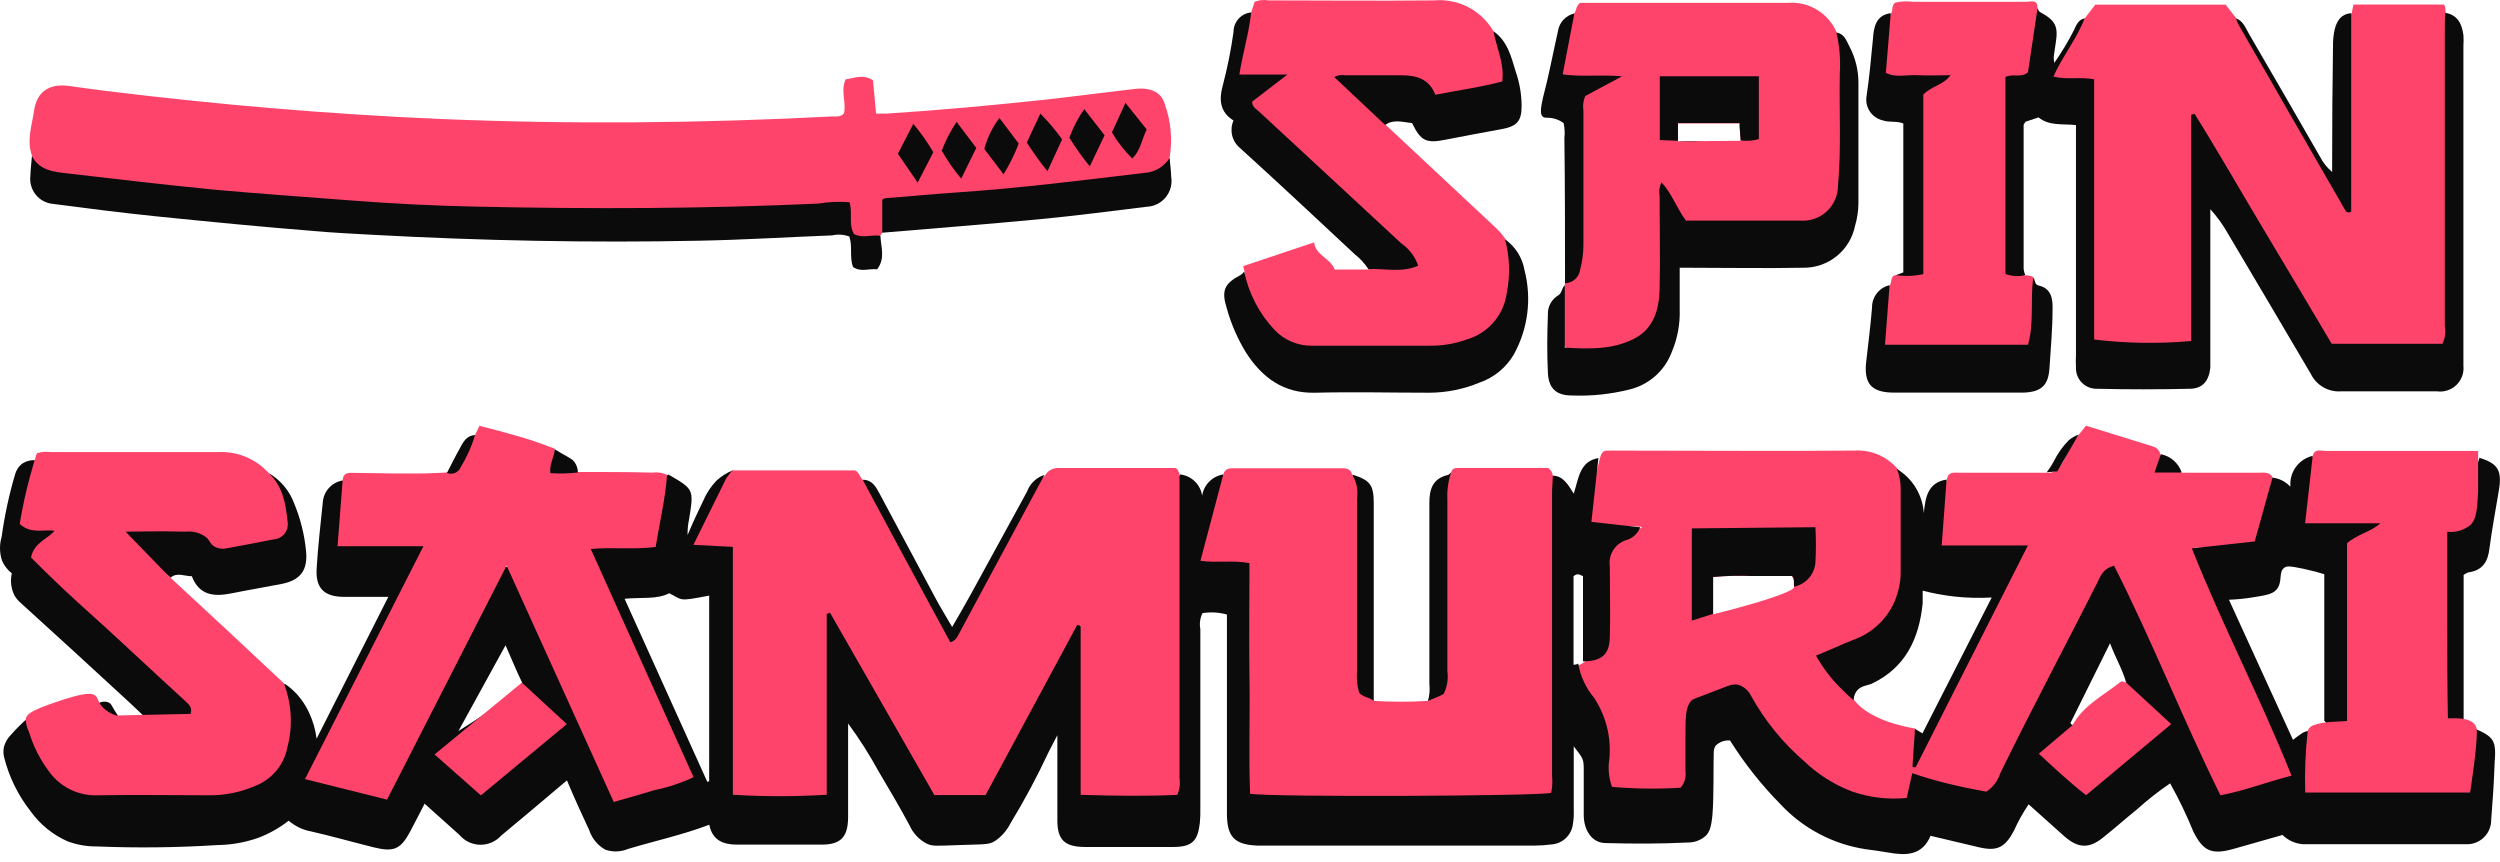 <svg width="235" height="81" viewBox="0 0 235 81" fill="none" xmlns="http://www.w3.org/2000/svg">
<path d="M173.412 4.887C173.406 4.193 173.13 3.529 172.642 3.037C172.265 2.157 171.623 1.418 170.806 0.921C169.988 0.424 169.036 0.196 168.082 0.267C161.872 0.267 155.652 0.267 149.442 0.267H148.522C148.132 0.577 148.192 0.977 147.982 1.267C147.056 3.063 146.605 5.067 146.672 7.087C148.322 7.674 150.113 7.74 151.802 7.277C148.642 8.277 148.432 8.577 148.432 11.947V22.697C148.489 23.408 148.4 24.123 148.172 24.799C147.943 25.474 147.579 26.096 147.102 26.627C147.087 26.686 147.087 26.747 147.102 26.807C146.859 27.496 146.715 28.217 146.672 28.947C146.562 33.327 147.142 33.807 151.472 32.947C154.742 32.297 156.292 30.487 156.392 27.157C156.392 25.547 156.392 23.927 156.392 22.317C156.354 21.05 156.414 19.783 156.572 18.527C157.422 21.067 159.342 21.227 161.492 21.137C163.982 21.037 166.492 21.137 168.982 21.137C171.472 21.137 172.852 19.967 173.202 17.387C173.742 13.217 173.412 9.047 173.412 4.887ZM157.732 13.277C157.732 12.727 157.732 12.167 157.732 11.607H163.522C163.522 12.157 163.592 12.697 163.622 13.237L157.732 13.277Z" fill="#FF446B"/>
<path d="M212.422 51.486C212.552 50.756 212.662 50.136 212.782 49.486C213.082 47.956 213.192 46.386 213.642 44.886C213.302 44.296 212.732 44.446 212.212 44.436H205.082C204.502 44.106 203.772 44.306 203.212 43.976C202.952 43.546 203.212 43.116 203.082 42.706C202.952 42.296 202.742 42.076 202.342 41.956L196.082 40.016L195.392 40.876C194.973 41.467 194.598 42.089 194.272 42.736C193.922 43.426 193.622 44.166 192.782 44.436C192.302 44.436 191.782 44.436 191.332 44.436C188.962 44.436 186.582 44.436 184.212 44.436C183.692 44.436 183.092 44.306 183.012 45.096C182.012 47.096 182.432 49.176 182.282 51.316C184.762 52.076 187.282 51.316 189.862 51.886C186.432 58.536 183.202 65.096 180.022 71.426C180.316 70.468 180.316 69.444 180.022 68.486C176.122 67.806 174.762 66.406 174.312 65.836C174.082 65.556 173.442 64.666 172.812 63.726C172.282 62.946 171.872 62.286 171.602 61.836C172.982 61.106 174.332 60.666 175.602 59.966C176.668 59.397 177.557 58.548 178.174 57.51C178.791 56.471 179.112 55.283 179.102 54.076C179.202 51.386 179.102 48.686 179.102 45.996C179.139 45.657 179.098 45.313 178.982 44.993C178.866 44.672 178.677 44.382 178.432 44.146C177.932 43.539 177.295 43.059 176.573 42.748C175.852 42.437 175.066 42.302 174.282 42.356C166.872 42.416 159.462 42.356 152.052 42.356H151.052C150.622 42.356 150.502 42.696 150.402 43.036C149.902 45.106 149.402 47.176 148.892 49.306C150.742 49.626 152.472 49.306 154.372 49.536C153.262 50.336 152.052 50.536 151.042 51.336V61.166L148.992 62.166C148.751 62.402 148.437 62.55 148.102 62.586C148.082 62.979 148.199 63.368 148.432 63.686C148.962 64.626 149.432 65.606 150.022 66.496C150.827 67.61 151.207 68.976 151.092 70.346C151.002 71.746 151.092 73.156 151.092 74.496H159.152V66.136L163.402 64.496C163.888 64.804 164.269 65.254 164.492 65.786C165.81 67.985 167.41 70.002 169.252 71.786C170.637 73.255 172.391 74.326 174.332 74.886C175.974 75.277 177.647 75.531 179.332 75.646C179.852 74.986 184.742 74.646 187.332 75.236L198.552 53.236L208.522 75.386L216.092 73.196C212.812 65.896 209.612 58.796 206.322 51.486H212.422ZM161.032 57.746V54.236C162.255 54.121 163.484 54.091 164.712 54.146C165.932 54.146 167.162 54.146 168.452 54.146C168.534 54.296 168.595 54.458 168.632 54.626C168.661 54.815 168.661 55.007 168.632 55.196C168.602 55.606 165.422 56.656 161.032 57.746Z" fill="#FF446B"/>
<path d="M18.032 54.166C18.722 55.976 20.122 56.106 21.752 55.776C23.382 55.446 24.912 55.196 26.492 54.886C28.262 54.526 28.962 53.586 28.762 51.736C28.611 50.227 28.241 48.748 27.662 47.346C27.223 46.147 26.382 45.136 25.282 44.486C26.215 46.209 26.7 48.138 26.692 50.096L20.292 51.316C19.932 49.786 18.792 49.466 17.482 49.466C15.775 49.466 14.065 49.466 12.352 49.466C11.839 49.391 11.316 49.449 10.832 49.636C12.622 51.256 14.332 52.776 16.032 54.306C16.642 53.766 17.322 54.166 18.032 54.166Z" fill="#0C0B0C"/>
<path d="M127.282 65.915C127.894 66.02 128.52 66.02 129.132 65.915C129.132 65.335 129.132 64.745 129.132 64.165C129.132 58.552 129.132 52.939 129.132 47.325C129.132 45.565 128.792 45.145 127.132 44.615C127.105 44.757 127.089 44.901 127.082 45.045C127.082 51.712 127.082 58.349 127.082 64.955C127.032 65.275 126.932 65.645 127.282 65.915Z" fill="#0C0B0C"/>
<path d="M161.031 57.747V54.237C162.254 54.123 163.484 54.092 164.711 54.147C165.931 54.147 167.161 54.147 168.451 54.147C168.751 54.397 168.561 54.827 168.651 55.147C169.188 55.037 169.673 54.755 170.035 54.343C170.396 53.931 170.612 53.413 170.651 52.867C170.711 51.764 170.711 50.659 170.651 49.557L159.031 49.667V58.337L161.031 57.707V57.747Z" fill="#0C0B0C"/>
<path d="M174.241 65.826C174.245 65.517 174.343 65.218 174.521 64.966C174.911 64.436 175.601 64.436 175.971 64.256C179.131 62.746 180.391 60.026 180.731 56.726C180.731 56.336 180.731 55.946 180.731 55.526C181.718 55.777 182.72 55.961 183.731 56.076C184.89 56.202 186.057 56.232 187.221 56.166L180.711 68.936L180.011 68.516L179.771 72.076L179.921 72.126H180.071L190.621 51.276H182.521L182.981 45.076C181.231 45.356 180.981 46.706 180.841 48.246C180.786 47.4 180.527 46.58 180.086 45.856C179.646 45.131 179.037 44.524 178.311 44.086C178.548 44.67 178.667 45.295 178.661 45.926C178.661 48.566 178.661 51.196 178.661 53.836C178.664 54.369 178.596 54.9 178.461 55.416C178.209 56.489 177.693 57.482 176.96 58.304C176.226 59.127 175.298 59.753 174.261 60.126C173.091 60.586 171.951 61.126 170.701 61.626C171.386 62.849 172.253 63.962 173.271 64.926C173.578 65.243 173.902 65.544 174.241 65.826Z" fill="#0C0B0C"/>
<path d="M1.112 53.895C0.957 54.566 1.031 55.27 1.322 55.895C1.466 56.171 1.659 56.419 1.892 56.625C5.332 59.745 8.762 62.885 12.182 66.045C12.652 66.475 13.112 66.935 13.732 67.515H11.272C11.098 67.291 10.938 67.058 10.792 66.815C10.512 66.355 10.462 66.175 10.262 66.055C10.104 65.981 9.93 65.947 9.756 65.956C9.582 65.965 9.412 66.016 9.262 66.105C9.4 66.534 9.657 66.915 10.002 67.205C10.492 67.588 11.101 67.786 11.722 67.765C13.632 67.765 15.532 67.765 17.442 67.765C17.689 67.801 17.942 67.768 18.171 67.669C18.401 67.57 18.599 67.41 18.742 67.205C18.533 66.539 18.102 65.964 17.522 65.575C13.155 61.508 8.782 57.448 4.402 53.395C3.942 52.975 3.342 52.685 3.102 52.005L6.242 49.585C4.692 49.255 3.312 49.715 2.082 49.275C2.319 47.23 2.782 45.218 3.462 43.275C2.963 43.205 2.456 43.327 2.042 43.615C1.751 43.858 1.539 44.181 1.432 44.545C0.856 46.486 0.428 48.469 0.152 50.475C-0.067 51.212 -0.049 51.999 0.202 52.725C0.403 53.185 0.716 53.587 1.112 53.895Z" fill="#0C0B0C"/>
<path d="M136.421 65.767V44.387C136.311 44.477 136.221 44.627 136.091 44.647C134.661 44.987 134.351 46.007 134.361 47.307C134.361 52.977 134.361 58.657 134.361 64.307C134.421 64.841 134.374 65.382 134.221 65.897C134.952 66.06 135.714 66.015 136.421 65.767Z" fill="#0C0B0C"/>
<path d="M232.572 68.456C232.012 68.865 232.112 69.456 232.052 70.066C231.967 71.412 231.776 72.749 231.482 74.066C226.752 74.066 222.022 74.135 217.342 74.066C217.202 73.335 217.202 72.585 217.342 71.856C217.342 70.856 217.842 69.856 217.412 68.856C217.357 68.763 217.282 68.684 217.192 68.626V68.686C216.542 68.686 216.132 69.115 215.542 69.546L209.522 56.376C210.242 56.348 210.96 56.278 211.672 56.166C212.952 55.965 213.602 55.855 213.962 55.456C214.632 54.715 214.122 53.755 214.752 53.346C214.932 53.225 215.162 53.175 216.482 53.456C217.322 53.636 218.022 53.825 218.482 53.975V67.755C218.563 67.851 218.658 67.936 218.762 68.005C219.084 68.157 219.441 68.216 219.795 68.175C220.148 68.135 220.483 67.996 220.762 67.775C221.096 67.072 221.218 66.287 221.112 65.516C221.112 61.306 221.112 57.096 221.112 52.886C221.034 52.349 221.149 51.802 221.437 51.343C221.724 50.883 222.166 50.54 222.682 50.376C222.977 50.305 223.249 50.16 223.473 49.956C223.697 49.751 223.865 49.493 223.962 49.206C221.802 48.295 219.522 49.206 217.472 48.556C217.282 47.666 217.282 46.745 217.472 45.855C217.532 44.855 217.952 43.855 217.362 42.855C216.73 43.011 216.174 43.388 215.796 43.918C215.418 44.449 215.243 45.097 215.302 45.745C215.113 45.554 214.901 45.386 214.672 45.245C214.345 45.06 213.985 44.941 213.612 44.895L211.942 50.895L206.032 51.545C208.902 58.785 212.492 65.615 215.402 72.915C213.012 73.525 210.982 74.335 208.722 74.755C205.162 67.555 202.282 60.185 198.722 53.175C197.602 53.475 197.422 54.245 197.092 54.876C194.092 60.816 190.942 66.706 188.022 72.695C187.797 73.403 187.334 74.011 186.712 74.415C185.592 74.216 184.412 73.975 183.172 73.675C181.932 73.376 180.822 73.055 179.752 72.675L179.232 75.005C177.502 75.179 175.755 74.974 174.112 74.406C172.429 73.77 170.891 72.801 169.592 71.555C167.576 69.813 165.883 67.727 164.592 65.395C164.365 64.931 163.967 64.573 163.482 64.395C162.992 64.246 162.582 64.395 161.722 64.746C159.172 65.746 159.152 65.675 158.962 65.885C158.442 66.475 158.432 67.406 158.432 69.246C158.432 70.326 158.432 71.406 158.432 72.486C158.474 72.763 158.454 73.047 158.374 73.316C158.295 73.586 158.158 73.835 157.972 74.046C155.826 74.178 153.674 74.151 151.532 73.966C151.223 73.125 151.137 72.219 151.282 71.335C151.469 69.323 150.968 67.307 149.862 65.615C149.082 64.687 148.561 63.57 148.352 62.376C148.217 62.449 148.066 62.487 147.912 62.486V54.166C148.232 53.895 148.452 53.965 148.802 54.166V62.166C150.492 62.166 151.272 61.575 151.322 59.965C151.392 57.715 151.322 55.465 151.322 53.215C151.251 52.705 151.358 52.185 151.626 51.744C151.894 51.303 152.306 50.968 152.792 50.795C153.106 50.718 153.396 50.566 153.638 50.352C153.88 50.137 154.067 49.868 154.182 49.566L149.592 49.056L150.252 43.056C148.482 43.365 148.402 44.946 147.932 46.406C147.382 45.526 146.932 44.725 145.932 44.706C145.262 45.395 145.452 46.276 145.452 47.086C145.452 55.325 145.452 63.566 145.452 71.805C145.586 72.701 145.39 73.614 144.902 74.376C136.102 74.376 127.122 74.376 118.142 74.255C117.855 73.546 117.749 72.776 117.832 72.016C117.832 67.206 117.832 62.406 117.832 57.596C117.832 56.416 117.832 55.245 117.832 54.066C117.857 53.832 117.829 53.596 117.752 53.375C117.674 53.154 117.549 52.952 117.385 52.785C117.22 52.618 117.021 52.489 116.801 52.408C116.581 52.327 116.346 52.295 116.112 52.316C115.331 52.425 114.534 52.315 113.812 51.995C113.665 51.471 113.708 50.912 113.932 50.416C114.332 49.045 114.662 47.666 115.002 46.285C115.142 45.725 115.422 45.156 115.002 44.596C114.499 44.671 114.033 44.906 113.673 45.266C113.313 45.626 113.078 46.092 113.002 46.596C112.925 46.079 112.68 45.602 112.303 45.24C111.927 44.879 111.441 44.652 110.922 44.596C110.509 45.272 110.366 46.079 110.522 46.855C110.522 55.242 110.522 63.629 110.522 72.016C110.65 72.822 110.479 73.646 110.042 74.335C107.486 74.535 104.918 74.535 102.362 74.335C102.024 73.683 101.888 72.945 101.972 72.216C101.972 68.395 101.972 64.566 101.972 60.745C101.972 60.035 102.132 59.255 101.412 58.685C100.662 58.895 100.412 59.545 100.072 60.145C97.852 64.236 95.642 68.335 93.482 72.466C93.191 73.135 92.691 73.692 92.056 74.053C91.421 74.414 90.686 74.558 89.962 74.466C89.403 74.473 88.854 74.325 88.375 74.037C87.896 73.749 87.507 73.333 87.252 72.835C84.672 68.275 82.075 63.719 79.462 59.166C79.062 58.475 78.752 57.626 77.762 57.495C77.54 57.795 77.383 58.137 77.301 58.5C77.218 58.863 77.212 59.24 77.282 59.605C77.282 63.776 77.282 67.945 77.282 72.115C77.345 72.495 77.329 72.883 77.236 73.256C77.144 73.629 76.975 73.98 76.742 74.285C74.395 74.558 72.022 74.532 69.682 74.206C69.356 73.507 69.228 72.732 69.312 71.966C69.312 65.835 69.312 59.706 69.312 53.575C69.433 52.821 69.314 52.048 68.972 51.365C68.182 50.586 67.082 51.166 66.182 50.516C66.827 49.322 67.404 48.093 67.912 46.836C68.282 45.925 68.602 45.035 68.912 44.196C68.329 44.431 67.794 44.77 67.332 45.196C66.815 45.745 66.399 46.382 66.102 47.075C65.692 47.916 65.182 48.995 64.632 50.295C64.632 49.965 64.632 49.446 64.772 48.816C65.232 45.995 65.232 45.995 62.832 44.605C62.242 44.935 62.442 45.545 62.322 46.045C61.932 47.696 61.952 49.446 61.212 50.956C59.302 51.516 57.382 50.755 55.362 51.626C58.362 58.806 61.752 65.626 64.732 72.876C62.422 73.675 60.312 74.206 58.402 74.766C57.868 74.422 57.477 73.896 57.302 73.285C54.412 66.945 51.572 60.596 48.682 54.285C48.462 53.816 48.312 53.236 47.412 53.285C43.502 60.185 40.312 67.555 36.242 74.596C33.926 74.263 31.648 73.704 29.442 72.925C32.922 65.596 36.952 58.776 40.192 51.295C37.412 50.566 34.822 51.295 32.282 50.706C32.542 49.255 32.432 47.925 32.652 46.626C32.742 46.105 32.892 45.535 32.342 45.145C31.817 45.201 31.328 45.44 30.962 45.821C30.597 46.201 30.377 46.699 30.342 47.225C30.132 49.306 29.882 51.395 29.762 53.486C29.662 55.295 30.482 56.086 32.292 56.105H36.502L29.762 69.436C29.652 68.572 29.406 67.731 29.032 66.945C28.746 66.335 28.372 65.769 27.922 65.266C27.575 64.889 27.185 64.554 26.762 64.266C26.392 64.796 26.762 65.266 26.822 65.816C27.542 71.615 25.672 73.656 20.822 74.385C20.385 74.454 19.944 74.487 19.502 74.486C16.122 74.486 12.752 74.486 9.372 74.486C8.563 74.493 7.763 74.318 7.032 73.971C6.301 73.625 5.658 73.117 5.152 72.486C4.322 71.546 4.462 71.035 3.242 68.725C2.962 68.206 2.722 67.785 2.572 67.535C2.031 68.003 1.523 68.507 1.052 69.046C0.736 69.355 0.505 69.741 0.382 70.165C0.302 70.494 0.302 70.837 0.382 71.165C0.846 73.023 1.698 74.761 2.882 76.266C3.767 77.498 4.965 78.472 6.352 79.085C7.232 79.412 8.164 79.574 9.102 79.566C12.882 79.72 16.667 79.676 20.442 79.436C21.74 79.419 23.026 79.192 24.252 78.766C25.289 78.376 26.26 77.829 27.132 77.145C27.748 77.673 28.494 78.025 29.292 78.165C31.292 78.626 33.182 79.165 35.112 79.645C37.042 80.126 37.672 79.826 38.572 78.135C39.002 77.326 39.412 76.516 39.912 75.546C41.092 76.606 42.132 77.546 43.192 78.486C43.431 78.768 43.728 78.997 44.062 79.156C44.397 79.314 44.761 79.4 45.131 79.407C45.501 79.413 45.869 79.341 46.209 79.194C46.548 79.047 46.853 78.829 47.102 78.555C48.562 77.346 50.692 75.555 53.292 73.356C54.032 75.106 54.742 76.675 55.392 78.046C55.649 78.826 56.192 79.48 56.912 79.876C57.601 80.109 58.35 80.084 59.022 79.805C61.532 79.046 64.112 78.496 66.672 77.525C66.962 78.996 67.992 79.395 69.292 79.395C71.942 79.395 74.592 79.395 77.232 79.395C79.052 79.395 79.702 78.665 79.722 76.846C79.722 74.546 79.722 72.236 79.722 69.925V68.005C80.778 69.443 81.737 70.95 82.592 72.516C83.592 74.206 84.592 75.885 85.512 77.615C85.839 78.338 86.399 78.929 87.102 79.296C87.672 79.576 88.032 79.505 90.172 79.436C92.542 79.346 92.962 79.436 93.572 79.025C94.166 78.614 94.647 78.061 94.972 77.415C96.295 75.24 97.497 72.993 98.572 70.686C98.922 69.996 99.212 69.436 99.392 69.106C99.392 69.626 99.392 70.356 99.392 71.236C99.392 72.846 99.392 74.736 99.392 77.115C99.392 78.956 100.092 79.585 101.902 79.615C102.902 79.615 103.962 79.615 104.992 79.615C106.762 79.615 108.532 79.615 110.292 79.615C112.052 79.615 112.582 79.055 112.782 77.385C112.829 76.897 112.845 76.406 112.832 75.915C112.832 70.329 112.832 64.736 112.832 59.136C112.734 58.627 112.804 58.1 113.032 57.636C113.799 57.512 114.584 57.556 115.332 57.766V58.965C115.332 64.805 115.332 70.645 115.332 76.486C115.332 78.665 116.042 79.395 118.192 79.486C118.442 79.486 118.682 79.486 118.932 79.486H144.252C144.787 79.483 145.322 79.447 145.852 79.376C146.353 79.338 146.826 79.128 147.191 78.782C147.555 78.436 147.789 77.974 147.852 77.475C147.924 77.039 147.951 76.597 147.932 76.156C147.932 74.206 147.932 72.255 147.932 70.156C148.852 71.346 148.862 71.346 148.872 72.356C148.872 73.775 148.872 75.195 148.872 76.615C148.872 78.035 149.642 79.216 150.872 79.246C153.462 79.316 156.072 79.326 158.662 79.195C159.286 79.204 159.89 78.975 160.352 78.555C160.672 78.225 160.872 77.766 160.972 76.555C161.112 74.876 161.052 71.796 161.092 70.665C161.099 70.472 161.154 70.283 161.252 70.115C161.427 69.933 161.641 69.792 161.879 69.704C162.116 69.615 162.37 69.582 162.622 69.606C163.983 71.772 165.575 73.784 167.372 75.606C169.488 77.873 172.306 79.36 175.372 79.826C176.092 79.915 176.822 80.025 177.542 80.145C179.172 80.436 180.692 80.425 181.472 78.566L185.982 79.635C187.702 80.046 188.452 79.695 189.302 78.106C189.691 77.233 190.156 76.396 190.692 75.606L194.042 78.606C195.342 79.746 196.372 79.796 197.692 78.725C198.762 77.876 199.792 76.956 200.862 76.096C201.847 75.204 202.893 74.382 203.992 73.635C204.815 75.106 205.546 76.625 206.182 78.186C207.082 79.975 207.872 80.365 209.842 79.826C211.392 79.395 212.942 78.945 214.552 78.486C215.07 78.992 215.75 79.3 216.472 79.356C221.572 79.356 226.672 79.356 231.772 79.356C232.083 79.373 232.394 79.327 232.685 79.22C232.977 79.112 233.244 78.946 233.469 78.731C233.694 78.517 233.873 78.258 233.994 77.972C234.115 77.685 234.175 77.376 234.172 77.066C234.312 75.316 234.432 73.546 234.492 71.785C234.662 69.576 234.462 69.296 232.572 68.456ZM45.332 67.255C44.562 67.805 43.812 68.255 43.092 68.716L47.522 60.656C48.042 61.836 48.522 63.016 49.092 64.195C47.914 65.305 46.658 66.328 45.332 67.255ZM66.662 73.425L66.492 73.505C63.922 67.835 61.362 62.166 58.712 56.285C60.262 56.126 61.712 56.376 62.912 55.766C64.242 56.425 63.702 56.556 66.662 55.986V73.425ZM194.792 68.165C194.732 68.096 194.612 67.996 194.622 67.966C195.812 65.546 197.012 63.145 198.342 60.465C198.892 61.906 199.532 62.965 199.862 64.175C198.08 65.383 196.385 66.717 194.792 68.165Z" fill="#0C0B0C"/>
<path d="M233.072 43.035C232.372 45.035 232.502 47.145 231.822 49.095C231.002 49.345 230.192 49.025 229.422 49.345V67.845C230.384 68.057 231.375 68.101 232.352 67.975C232.172 67.705 231.742 67.975 231.582 67.585V54.045C231.713 53.945 231.858 53.865 232.012 53.805C233.352 53.635 233.872 52.805 234.012 51.525C234.252 49.695 234.602 47.875 234.902 46.045C235.202 44.215 234.792 43.565 233.072 43.035Z" fill="#0C0B0C"/>
<path d="M110.872 44.575C110.872 48.836 110.872 53.099 110.872 57.365C110.872 62.615 110.872 67.865 110.872 73.115C110.957 73.658 110.884 74.213 110.662 74.716C107.742 74.856 104.742 74.805 101.582 74.716V58.825L101.262 58.736C98.388 64.069 95.515 69.402 92.642 74.736H87.832L78.022 57.596L77.712 57.706V74.706C74.774 74.885 71.829 74.885 68.892 74.706V51.406L65.182 51.215L68.282 44.935L68.832 44.215H80.382C80.782 44.416 80.832 44.865 81.112 45.126C81.945 45.955 82.601 46.945 83.042 48.035C85.042 51.755 87.042 55.416 89.042 59.115C89.097 59.239 89.182 59.349 89.288 59.434C89.394 59.519 89.519 59.578 89.652 59.605C90.384 58.46 91.051 57.275 91.652 56.056C93.462 52.706 95.352 49.395 97.142 46.056C97.46 45.568 97.825 45.112 98.232 44.696C98.363 44.464 98.558 44.274 98.794 44.15C99.03 44.026 99.296 43.972 99.562 43.995C103.222 43.995 106.882 43.995 110.492 43.995C110.742 44.096 110.782 44.355 110.872 44.575Z" fill="#FF446B"/>
<path d="M195.961 1.726L196.961 0.436H209.211L210.211 1.726C212.621 5.346 214.631 9.206 216.811 12.956C217.981 14.956 219.341 16.886 220.671 19.156C220.671 14.576 220.671 10.286 220.671 5.986C220.671 4.906 220.671 3.836 220.671 2.756C220.596 2.218 220.736 1.672 221.061 1.236L221.221 0.426H229.701C229.961 0.646 229.801 0.976 229.921 1.236C230.306 1.826 230.456 2.54 230.341 3.236C230.341 12.216 230.341 21.192 230.341 30.166C230.341 32.536 229.951 32.906 227.611 32.926C225.551 32.926 223.491 32.856 221.431 32.926C220.702 33 219.968 32.848 219.33 32.49C218.691 32.132 218.178 31.586 217.861 30.926C214.431 25.036 210.861 19.206 207.441 13.336C207.17 12.835 206.856 12.36 206.501 11.916C206.501 13.746 206.501 15.346 206.501 16.916C206.501 21.376 206.501 25.836 206.501 30.296C206.501 32.226 206.171 32.536 204.291 32.566C202.411 32.596 200.561 32.566 198.701 32.566C198.106 32.615 197.509 32.494 196.981 32.216C196.52 31.514 196.351 30.66 196.511 29.836C196.511 23.316 196.511 16.836 196.511 10.276C196.585 9.575 196.51 8.866 196.291 8.196C195.381 7.446 194.051 8.196 192.891 7.196C193.759 5.29 194.786 3.46 195.961 1.726Z" fill="#FF446B"/>
<path d="M145.962 44.706C145.962 45.246 145.892 45.786 145.892 46.326V72.926C145.946 73.461 145.919 74 145.812 74.526C144.812 74.836 119.562 74.946 117.512 74.616C117.362 71.046 117.512 67.436 117.452 63.836C117.392 60.236 117.452 56.596 117.452 52.936C115.922 52.636 114.452 52.936 112.842 52.716C113.572 49.936 114.282 47.266 114.992 44.596C115.112 44.146 115.412 44.016 115.862 44.016C119.322 44.016 122.772 44.016 126.232 44.016C126.682 44.016 126.982 44.156 127.092 44.606C127.514 45.272 127.681 46.067 127.562 46.846C127.562 52.256 127.562 57.676 127.562 63.096C127.502 63.769 127.567 64.447 127.752 65.096C128.102 65.556 128.752 65.536 129.132 65.886C130.827 65.986 132.527 65.986 134.222 65.886C134.712 65.666 135.222 65.506 135.702 65.236C136.035 64.579 136.158 63.835 136.052 63.106C136.052 57.726 136.052 52.343 136.052 46.956C136.01 46.074 136.136 45.192 136.422 44.356C136.532 43.996 136.822 43.986 137.132 43.986H145.522C145.643 44.067 145.745 44.173 145.821 44.298C145.897 44.422 145.945 44.562 145.962 44.706Z" fill="#FF446B"/>
<path d="M62.702 44.635C62.542 46.885 62.012 49.065 61.632 51.415C59.632 51.675 57.632 51.415 55.532 51.605L65.192 73.055C64.013 73.611 62.77 74.02 61.492 74.275C60.292 74.655 59.062 74.985 57.692 75.385L47.622 53.165L36.382 75.165L28.672 73.235L39.802 51.345H31.732C31.902 49.155 32.052 47.125 32.212 45.095C32.312 44.295 32.922 44.465 33.432 44.455C35.052 44.455 38.772 44.585 41.142 44.455C41.552 44.455 42.202 44.395 43.002 44.295L45.072 40.025C46.252 40.315 47.492 40.665 48.772 41.025C50.052 41.385 51.082 41.785 52.142 42.175C52.142 42.705 52.262 43.175 52.312 43.765C52.892 44.285 53.712 43.985 54.312 44.365C56.642 44.365 58.962 44.365 61.312 44.425C61.786 44.358 62.269 44.431 62.702 44.635Z" fill="#FF446B"/>
<path d="M117.611 1.166L117.941 0.166C118.358 0.005 118.811 -0.04 119.251 0.036C124.431 0.036 129.621 0.096 134.801 0.036C135.9 -0.06 137.003 0.156 137.985 0.658C138.966 1.16 139.786 1.929 140.351 2.876C141.03 3.905 141.443 5.087 141.551 6.316C141.608 6.518 141.62 6.731 141.589 6.939C141.558 7.147 141.483 7.346 141.37 7.523C141.257 7.7 141.108 7.852 140.932 7.968C140.757 8.084 140.559 8.161 140.351 8.196C138.828 8.568 137.286 8.862 135.731 9.076C135.44 9.121 135.141 9.088 134.867 8.979C134.592 8.87 134.352 8.689 134.171 8.456C133.874 8.122 133.506 7.86 133.095 7.687C132.683 7.514 132.238 7.435 131.791 7.456C129.991 7.456 128.191 7.456 126.341 7.456C127.661 8.906 129.341 9.886 130.201 11.686L140.341 21.166C140.789 21.554 141.186 21.997 141.521 22.486C143.851 25.786 141.691 31.226 137.571 32.486C136.676 32.755 135.747 32.896 134.811 32.906C130.991 32.906 127.171 32.906 123.341 32.906C120.041 32.906 116.641 28.906 117.001 25.576L116.861 25.016L123.521 22.786C123.691 24.036 125.061 24.256 125.461 25.336H128.601C129.781 24.576 131.211 25.336 132.771 24.626C127.771 19.466 122.241 14.996 117.311 9.966C117.968 8.872 118.931 7.996 120.081 7.446C118.921 7.446 117.631 7.766 116.271 7.096C116.324 5.05 116.78 3.035 117.611 1.166Z" fill="#FF446B"/>
<path d="M26.672 64.216C27.417 66.129 27.54 68.229 27.022 70.216C26.868 71.039 26.506 71.808 25.97 72.451C25.435 73.093 24.743 73.587 23.962 73.886C22.608 74.474 21.147 74.77 19.672 74.756C16.192 74.756 12.672 74.696 9.222 74.756C8.314 74.798 7.41 74.608 6.595 74.206C5.781 73.804 5.081 73.202 4.562 72.456C3.746 71.358 3.127 70.126 2.732 68.816C2.535 68.428 2.426 68.001 2.412 67.566C2.532 67.096 2.972 66.796 5.052 66.066C8.122 64.996 8.682 65.136 8.982 65.416C9.282 65.696 9.172 65.946 9.592 66.416C9.95 66.808 10.405 67.098 10.912 67.256L17.912 67.106C18.142 66.386 17.602 66.106 17.242 65.736C13.952 62.736 10.732 59.676 7.442 56.736C5.862 55.306 4.332 53.826 2.912 52.396C3.232 50.966 4.462 50.696 5.132 49.886C4.072 49.746 2.902 50.226 1.852 49.246C1.972 48.536 2.112 47.796 2.272 47.036C2.622 45.436 3.032 43.956 3.462 42.606C3.884 42.471 4.332 42.434 4.772 42.496C10.002 42.496 15.222 42.496 20.452 42.496C21.355 42.444 22.259 42.596 23.096 42.943C23.932 43.289 24.68 43.82 25.282 44.496C26.592 45.726 26.862 47.366 27.032 49.026C27.067 49.222 27.061 49.423 27.014 49.616C26.967 49.81 26.88 49.991 26.758 50.148C26.637 50.306 26.483 50.436 26.308 50.53C26.133 50.625 25.94 50.681 25.742 50.696C24.252 50.986 22.742 51.286 21.272 51.546C20.913 51.623 20.538 51.574 20.212 51.406C19.802 51.186 19.722 50.856 19.462 50.566C19.185 50.339 18.865 50.169 18.521 50.068C18.178 49.967 17.817 49.935 17.462 49.976C14.932 49.906 12.742 49.976 11.802 49.976C13.135 51.35 14.468 52.723 15.802 54.096C19.428 57.443 23.052 60.816 26.672 64.216Z" fill="#FF446B"/>
<path d="M195.961 1.725C195.221 3.635 193.901 5.245 193.021 7.195C194.301 7.525 195.531 7.195 196.851 7.455V31.915C199.878 32.279 202.934 32.326 205.971 32.055V10.805L206.281 10.685C208.521 14.265 210.611 17.945 212.781 21.565C214.951 25.185 217.091 28.795 219.181 32.315H229.591C229.841 31.803 229.918 31.224 229.811 30.665C229.811 21.332 229.811 11.998 229.811 2.665C229.811 2.175 229.811 1.665 229.861 1.205C231.031 1.405 231.421 2.255 231.561 3.295C231.584 3.628 231.584 3.962 231.561 4.295V33.635C231.561 33.885 231.561 34.125 231.561 34.375C231.596 34.708 231.555 35.045 231.441 35.36C231.326 35.674 231.141 35.959 230.9 36.191C230.659 36.424 230.368 36.598 230.049 36.701C229.73 36.804 229.392 36.833 229.061 36.785C227.301 36.785 225.531 36.785 223.761 36.785C222.541 36.785 221.311 36.785 220.091 36.785C219.5 36.832 218.91 36.7 218.396 36.405C217.882 36.111 217.469 35.668 217.211 35.135C214.631 30.748 212.041 26.365 209.441 21.985C208.975 21.151 208.414 20.372 207.771 19.665V33.665C207.771 33.965 207.771 34.255 207.771 34.545C207.651 35.785 207.061 36.545 205.821 36.545C202.921 36.612 200.027 36.612 197.141 36.545C196.876 36.555 196.611 36.51 196.364 36.413C196.117 36.316 195.892 36.169 195.705 35.981C195.517 35.794 195.37 35.569 195.273 35.322C195.176 35.075 195.131 34.81 195.141 34.545C195.121 34.152 195.121 33.758 195.141 33.365V11.755C193.881 11.625 192.621 11.855 191.621 11.035L190.401 11.445C190.311 11.595 190.221 11.675 190.221 11.765C190.221 16.279 190.221 20.788 190.221 25.295C190.249 25.487 190.299 25.675 190.371 25.855C189.131 26.595 188.291 26.295 188.001 25.005C187.906 24.427 187.875 23.84 187.911 23.255C187.911 18.715 187.911 14.165 187.911 9.625C187.911 8.025 187.991 6.625 189.911 6.465C190.701 5.055 190.491 3.575 190.811 2.205C190.941 1.685 190.751 0.995 191.521 0.785C191.601 0.905 191.651 1.075 191.771 1.135C193.211 1.925 193.491 2.465 193.241 4.035C193.181 4.465 193.101 4.895 193.051 5.335C193.049 5.53 193.065 5.724 193.101 5.915C193.784 4.939 194.399 3.916 194.941 2.855C195.161 2.395 195.341 1.845 195.961 1.725Z" fill="#0C0B0C"/>
<path d="M220.622 67.776V51.066C221.622 50.196 222.852 50.006 223.762 49.186H216.682C216.922 47.006 217.162 44.936 217.392 42.876C217.552 42.136 218.152 42.386 218.582 42.386C222.532 42.386 226.492 42.386 230.442 42.386H232.942C232.942 43.926 232.942 45.226 232.942 46.216C232.852 48.216 232.702 48.866 232.232 49.336C231.929 49.586 231.579 49.772 231.203 49.884C230.826 49.995 230.432 50.03 230.042 49.986C230.042 52.836 230.042 55.696 230.042 58.586C230.042 61.476 230.042 64.586 230.102 67.526C230.692 67.526 232.232 67.386 232.692 68.206C232.797 68.388 232.842 68.598 232.822 68.806C232.822 70.446 232.262 73.976 232.192 74.496H216.692C216.631 72.55 216.711 70.601 216.932 68.666C216.99 68.547 217.067 68.439 217.162 68.346C217.253 68.267 217.358 68.206 217.472 68.166C217.982 67.995 218.514 67.894 219.052 67.866L220.622 67.776Z" fill="#FF446B"/>
<path d="M191.522 0.787C191.222 2.787 190.922 4.787 190.632 6.787C190.002 7.367 189.242 6.877 188.512 7.237V25.747C189.104 25.98 189.756 26.018 190.372 25.857C190.632 25.936 190.932 25.857 191.152 26.096C191.489 27.622 191.584 29.191 191.432 30.747C191.282 32.346 190.792 32.867 189.232 32.897C185.712 32.956 182.232 32.897 178.662 32.897C178.345 32.916 178.027 32.87 177.729 32.759C177.431 32.649 177.16 32.478 176.932 32.257C176.932 30.537 176.672 28.616 177.652 26.797C177.862 26.497 177.652 25.936 178.222 25.857C178.854 25.823 179.464 25.612 179.982 25.247C180.26 24.665 180.361 24.015 180.272 23.377C180.272 19.216 180.272 15.056 180.272 10.896C180.272 9.427 180.572 8.216 182.172 7.537C180.832 7.537 179.652 7.596 178.482 7.537C177.312 7.476 176.862 6.936 176.982 5.816C177.142 4.277 176.982 2.676 177.772 1.246C177.962 0.957 177.772 0.547 178.142 0.247C178.696 0.124 179.268 0.097 179.832 0.167C183.392 0.167 186.962 0.167 190.522 0.167C190.902 0.167 191.572 -0.093 191.522 0.787Z" fill="#FF446B"/>
<path d="M147.092 26.807V32.677C149.422 32.817 151.622 32.867 153.632 31.827C155.442 30.897 155.952 29.087 156.002 27.217C156.072 24.277 156.002 21.337 156.002 18.387C155.92 17.962 155.983 17.521 156.182 17.137C157.182 18.217 157.602 19.567 158.482 20.737H163.612C165.472 20.737 167.342 20.737 169.202 20.737C169.657 20.774 170.115 20.716 170.548 20.567C170.98 20.418 171.376 20.181 171.712 19.871C172.047 19.561 172.315 19.184 172.497 18.765C172.68 18.346 172.773 17.894 172.772 17.437C173.092 13.917 172.872 10.377 172.942 6.847C173.02 5.574 172.913 4.298 172.622 3.057C173.372 3.167 173.562 3.827 173.842 4.357C174.396 5.401 174.688 6.564 174.692 7.747C174.692 11.517 174.692 15.297 174.692 19.067C174.69 19.802 174.583 20.533 174.372 21.237C174.146 22.353 173.539 23.357 172.653 24.074C171.768 24.791 170.661 25.178 169.522 25.167C165.842 25.237 162.172 25.167 158.522 25.167H157.892C157.892 26.467 157.892 27.777 157.892 29.077C157.938 30.448 157.685 31.813 157.152 33.077C156.828 33.95 156.293 34.731 155.595 35.348C154.898 35.966 154.058 36.401 153.152 36.617C151.394 37.056 149.582 37.245 147.772 37.177C146.282 37.177 145.572 36.517 145.502 35.037C145.412 33.227 145.432 31.407 145.502 29.597C145.48 29.226 145.562 28.856 145.739 28.53C145.915 28.203 146.18 27.932 146.502 27.747C146.842 27.517 146.802 27.057 147.092 26.807Z" fill="#0C0B0C"/>
<path d="M116.952 25.526C117.381 27.585 118.37 29.485 119.812 31.016C120.267 31.494 120.817 31.873 121.426 32.128C122.036 32.383 122.691 32.508 123.352 32.496C127.012 32.496 130.682 32.496 134.352 32.496C135.576 32.516 136.793 32.309 137.942 31.886C138.908 31.595 139.769 31.032 140.424 30.264C141.078 29.496 141.498 28.556 141.632 27.556C141.972 25.88 141.918 24.147 141.472 22.496C141.952 22.833 142.361 23.262 142.675 23.758C142.989 24.254 143.202 24.808 143.302 25.386C143.996 28.06 143.638 30.898 142.302 33.316C141.577 34.558 140.431 35.498 139.072 35.966C137.578 36.586 135.978 36.909 134.362 36.916C130.782 36.916 127.212 36.826 123.642 36.916C120.642 36.996 118.642 35.496 117.132 33.156C116.338 31.86 115.729 30.46 115.322 28.996C114.792 27.316 115.072 26.656 116.642 25.836C116.76 25.749 116.864 25.644 116.952 25.526Z" fill="#0C0B0C"/>
<path d="M117.611 1.166C117.411 3.096 116.821 4.966 116.501 7.006H121.021L117.701 9.556C117.701 10.076 118.101 10.256 118.371 10.506C122.821 14.636 127.281 18.746 131.731 22.886C132.469 23.394 133.023 24.127 133.311 24.976C131.761 25.666 130.171 25.216 128.631 25.296C128.279 24.763 127.843 24.29 127.341 23.896C123.751 20.546 120.181 17.196 116.541 13.896C116.178 13.589 115.924 13.172 115.818 12.709C115.712 12.246 115.758 11.761 115.951 11.326C114.651 10.536 114.571 9.326 114.951 7.996C115.383 6.351 115.717 4.681 115.951 2.996C115.951 2.539 116.121 2.099 116.428 1.761C116.735 1.423 117.156 1.211 117.611 1.166Z" fill="#0C0B0C"/>
<path d="M177.621 26.806C177.481 28.636 177.341 30.476 177.191 32.406H190.631C191.211 30.406 190.841 28.196 191.121 26.096C191.361 26.296 191.171 26.736 191.661 26.846C192.801 27.106 192.971 28.076 192.941 29.026C192.941 30.886 192.771 32.736 192.651 34.596C192.551 36.216 191.901 36.836 190.231 36.906C189.111 36.906 187.981 36.906 186.861 36.906C183.921 36.906 180.991 36.906 178.051 36.906C175.921 36.906 175.191 36.076 175.421 34.016C175.611 32.326 175.831 30.626 175.971 28.926C175.961 28.437 176.12 27.959 176.42 27.573C176.721 27.187 177.145 26.916 177.621 26.806Z" fill="#0C0B0C"/>
<path d="M130.202 11.746L125.422 7.246C125.726 7.075 126.079 7.015 126.422 7.076C128.192 7.076 129.962 7.076 131.722 7.076C133.152 7.076 134.342 7.406 134.922 8.906C137.032 8.496 139.102 8.216 141.212 7.656C141.432 5.976 140.672 4.496 140.382 2.936C141.692 3.846 142.042 5.286 142.462 6.686C142.836 7.746 143.029 8.861 143.032 9.986C143.032 11.405 142.572 11.876 141.162 12.136C139.392 12.466 137.622 12.786 135.852 13.136C134.082 13.486 133.562 13.276 132.732 11.566C131.882 11.496 131.012 11.166 130.202 11.746Z" fill="#0C0B0C"/>
<path d="M177.732 1.236L177.272 6.846C178.222 7.336 179.272 7.006 180.272 7.066C181.272 7.126 182.222 7.066 183.352 7.066C182.692 7.996 181.602 8.066 180.792 8.886V25.766C179.949 25.957 179.078 25.991 178.222 25.866L178.912 25.606V11.606C178.242 11.346 177.602 11.536 176.982 11.316C176.478 11.201 176.038 10.895 175.755 10.463C175.471 10.03 175.367 9.505 175.462 8.996C175.732 7.206 175.882 5.416 176.062 3.616C176.132 2.556 176.332 1.426 177.732 1.236Z" fill="#0C0B0C"/>
<path d="M147.992 1.266C147.632 3.136 147.272 4.996 146.892 6.986C148.662 7.256 150.452 6.986 152.472 7.176L149.012 9.026C148.827 9.457 148.768 9.932 148.842 10.396C148.842 14.616 148.842 18.826 148.842 23.036C148.84 23.819 148.736 24.599 148.532 25.356C148.486 25.702 148.318 26.021 148.057 26.254C147.797 26.487 147.461 26.619 147.112 26.626C147.112 22.076 147.112 17.536 147.052 12.986C147.104 12.515 147.081 12.039 146.982 11.576C146.704 11.363 146.383 11.213 146.042 11.136C145.522 11.006 145.262 11.136 145.042 10.986C144.662 10.696 144.932 9.746 145.042 9.176C145.592 7.106 145.982 4.996 146.452 2.906C146.514 2.509 146.695 2.141 146.969 1.849C147.244 1.556 147.6 1.353 147.992 1.266Z" fill="#0C0B0C"/>
<path d="M221.012 1.236V16.956V19.896C220.682 20.056 220.562 19.896 220.492 19.826C217.118 13.98 213.752 8.126 210.392 2.266C210.305 2.093 210.235 1.912 210.182 1.726C210.912 1.986 211.122 2.726 211.452 3.266C213.682 7.076 215.872 10.906 218.072 14.716C218.354 15.272 218.745 15.765 219.222 16.166C219.222 15.816 219.222 15.456 219.222 15.106C219.222 11.526 219.248 7.946 219.302 4.366C219.29 3.825 219.344 3.285 219.462 2.756C219.682 1.896 220.092 1.316 221.012 1.236Z" fill="#0C0B0C"/>
<path d="M98.182 44.637L91.522 57.007L90.202 59.467C90.012 59.797 89.902 60.197 89.332 60.377C88.792 59.377 88.242 58.377 87.702 57.377C85.488 53.29 83.285 49.197 81.092 45.097C81.992 45.097 82.322 45.747 82.672 46.387C84.452 49.72 86.235 53.053 88.022 56.387C88.462 57.197 88.942 57.967 89.502 58.937C90.132 57.837 90.672 56.937 91.182 55.997C92.975 52.737 94.762 49.473 96.542 46.207C96.677 45.837 96.896 45.504 97.18 45.232C97.464 44.959 97.807 44.756 98.182 44.637Z" fill="#0C0B0C"/>
<path d="M54.321 44.417C53.461 44.512 52.594 44.532 51.731 44.477C51.621 43.587 52.121 42.957 52.141 42.227L52.671 42.547C53.561 43.067 53.761 43.137 53.961 43.377C54.193 43.673 54.32 44.039 54.321 44.417Z" fill="#0C0B0C"/>
<path d="M205.081 44.415H202.521L203.121 42.695C203.571 42.784 203.989 42.99 204.333 43.292C204.677 43.594 204.935 43.981 205.081 44.415Z" fill="#0C0B0C"/>
<path d="M44.662 40.897C44.339 41.947 43.889 42.955 43.322 43.897C43.273 44.02 43.201 44.132 43.108 44.228C43.016 44.323 42.906 44.398 42.784 44.451C42.662 44.503 42.531 44.53 42.398 44.531C42.266 44.532 42.134 44.507 42.012 44.456C42.412 43.687 42.792 42.907 43.212 42.166C43.522 41.566 43.852 40.926 44.662 40.897Z" fill="#0C0B0C"/>
<path d="M195.391 40.855L193.391 44.306L192.391 44.395C192.541 44.196 192.781 43.865 193.041 43.395C193.402 42.658 193.878 41.983 194.451 41.395C194.726 41.156 195.045 40.973 195.391 40.855Z" fill="#0C0B0C"/>
<path d="M49.052 64.166L53.282 68.066L45.202 74.766L40.852 70.916L49.052 64.166Z" fill="#FF446B"/>
<path d="M199.862 64.166C201.222 65.427 202.582 66.686 204.092 68.067L196.092 74.746C194.522 73.526 193.092 72.186 191.652 70.847L194.832 68.156C195.832 66.287 197.762 65.356 199.342 64.087C199.462 63.996 199.682 64.097 199.862 64.166Z" fill="#FF446B"/>
<path d="M109.941 14.846C110.227 13.152 110.072 11.412 109.491 9.796C109.171 8.626 108.091 8.186 106.611 8.366C103.831 8.686 101.061 9.056 98.291 9.366C93.291 9.896 88.291 10.366 83.351 10.676C83.061 10.676 82.771 10.676 82.351 10.676L82.061 7.546C81.151 6.946 80.311 7.336 79.481 7.466C78.991 8.556 79.581 9.646 79.331 10.656C79.001 11.046 78.581 10.926 78.201 10.946C65.951 11.586 53.701 11.696 41.441 11.186C30.911 10.736 20.441 9.836 9.941 8.546C8.781 8.406 7.611 8.226 6.451 8.076C4.621 7.836 3.451 8.626 3.201 10.416C3.001 11.796 2.491 13.186 3.001 14.616C3.281 16.166 4.541 16.416 5.761 16.616C8.331 16.986 10.911 17.286 13.491 17.616C21.611 18.566 29.771 19.206 37.941 19.616C48.421 20.176 58.941 20.086 69.401 19.886C72.34 19.932 75.279 19.798 78.201 19.486C78.539 19.44 78.883 19.481 79.201 19.606C79.801 20.496 79.281 21.986 80.651 22.446C80.993 22.589 81.367 22.639 81.734 22.59C82.102 22.541 82.449 22.394 82.741 22.166L82.921 21.896C83.601 21.176 83.191 20.206 83.421 19.326C84.594 18.994 85.803 18.813 87.021 18.786C93.901 18.336 100.751 17.576 107.581 16.656C108.701 16.486 109.751 16.216 109.941 14.846Z" fill="#FF446B"/>
<path d="M82.762 22.166C81.962 22.026 81.112 22.426 80.282 22.006C79.732 21.096 80.172 20.006 79.852 19.006C78.874 18.933 77.89 18.977 76.922 19.136C66.252 19.626 55.572 19.656 44.922 19.426C40.922 19.346 36.922 19.149 32.922 18.836C28.692 18.506 24.452 18.216 20.222 17.836C15.552 17.376 10.902 16.836 6.222 16.286C4.972 16.146 3.682 15.986 3.002 14.666C2.952 15.296 2.872 15.936 2.852 16.566C2.818 16.877 2.846 17.192 2.935 17.492C3.024 17.793 3.172 18.072 3.37 18.314C3.568 18.556 3.813 18.757 4.09 18.903C4.367 19.049 4.67 19.139 4.982 19.166C8.182 19.586 11.382 19.996 14.592 20.326C19.592 20.836 24.592 21.326 29.642 21.726C31.392 21.886 33.162 21.966 34.922 22.066C45.192 22.626 55.472 22.836 65.762 22.626C69.922 22.546 74.072 22.286 78.232 22.126C78.768 22.003 79.328 22.041 79.842 22.236C80.152 23.156 79.842 24.176 80.182 25.096C80.942 25.616 81.712 25.216 82.452 25.316C83.262 24.256 82.782 23.166 82.762 22.166Z" fill="#0C0B0C"/>
<path d="M109.942 14.846C109.683 15.26 109.328 15.605 108.906 15.85C108.485 16.096 108.009 16.235 107.522 16.256C101.692 16.956 95.862 17.686 90.002 18.086C87.902 18.226 85.812 18.426 83.712 18.596C83.432 18.596 83.122 18.596 82.932 18.776V21.876C87.862 21.456 92.792 21.076 97.722 20.606C101.082 20.286 104.432 19.846 107.782 19.436C108.127 19.423 108.466 19.337 108.776 19.184C109.086 19.03 109.359 18.812 109.578 18.544C109.796 18.276 109.955 17.965 110.044 17.63C110.132 17.296 110.149 16.947 110.092 16.606C110.072 16.016 109.992 15.436 109.942 14.846Z" fill="#0C0B0C"/>
<path d="M86.262 17.167L87.732 14.307C87.182 13.365 86.553 12.472 85.852 11.637L84.402 14.457L86.262 17.167Z" fill="#0C0B0C"/>
<path d="M97.791 10.676L96.522 13.396C97.114 14.333 97.762 15.235 98.462 16.096L99.841 13.096C99.222 12.237 98.537 11.428 97.791 10.676Z" fill="#0C0B0C"/>
<path d="M107.791 12.166L105.791 9.666L104.521 12.446C105.047 13.344 105.689 14.167 106.431 14.896C107.211 14.166 107.331 13.096 107.791 12.166Z" fill="#0C0B0C"/>
<path d="M90.352 16.795L91.772 13.905L89.921 11.455C89.352 12.301 88.882 13.211 88.522 14.165C89.052 15.094 89.665 15.975 90.352 16.795Z" fill="#0C0B0C"/>
<path d="M92.522 13.996L94.332 16.386C94.899 15.47 95.378 14.503 95.761 13.496L93.942 11.086C93.291 11.959 92.81 12.946 92.522 13.996Z" fill="#0C0B0C"/>
<path d="M102.441 15.636L103.831 12.716L101.921 10.256C101.333 11.084 100.862 11.989 100.521 12.946C101.1 13.885 101.742 14.783 102.441 15.636Z" fill="#0C0B0C"/>
<path d="M157.742 13.275C158.458 13.315 159.176 13.315 159.892 13.275H157.742Z" fill="#0C0B0C"/>
<path d="M156.021 7.166V13.166L157.731 13.236C157.731 12.686 157.731 12.126 157.731 11.566H163.521C163.521 12.116 163.591 12.656 163.621 13.196C164.194 13.276 164.776 13.236 165.331 13.076V7.166H156.021Z" fill="#0C0B0C"/>
</svg>
